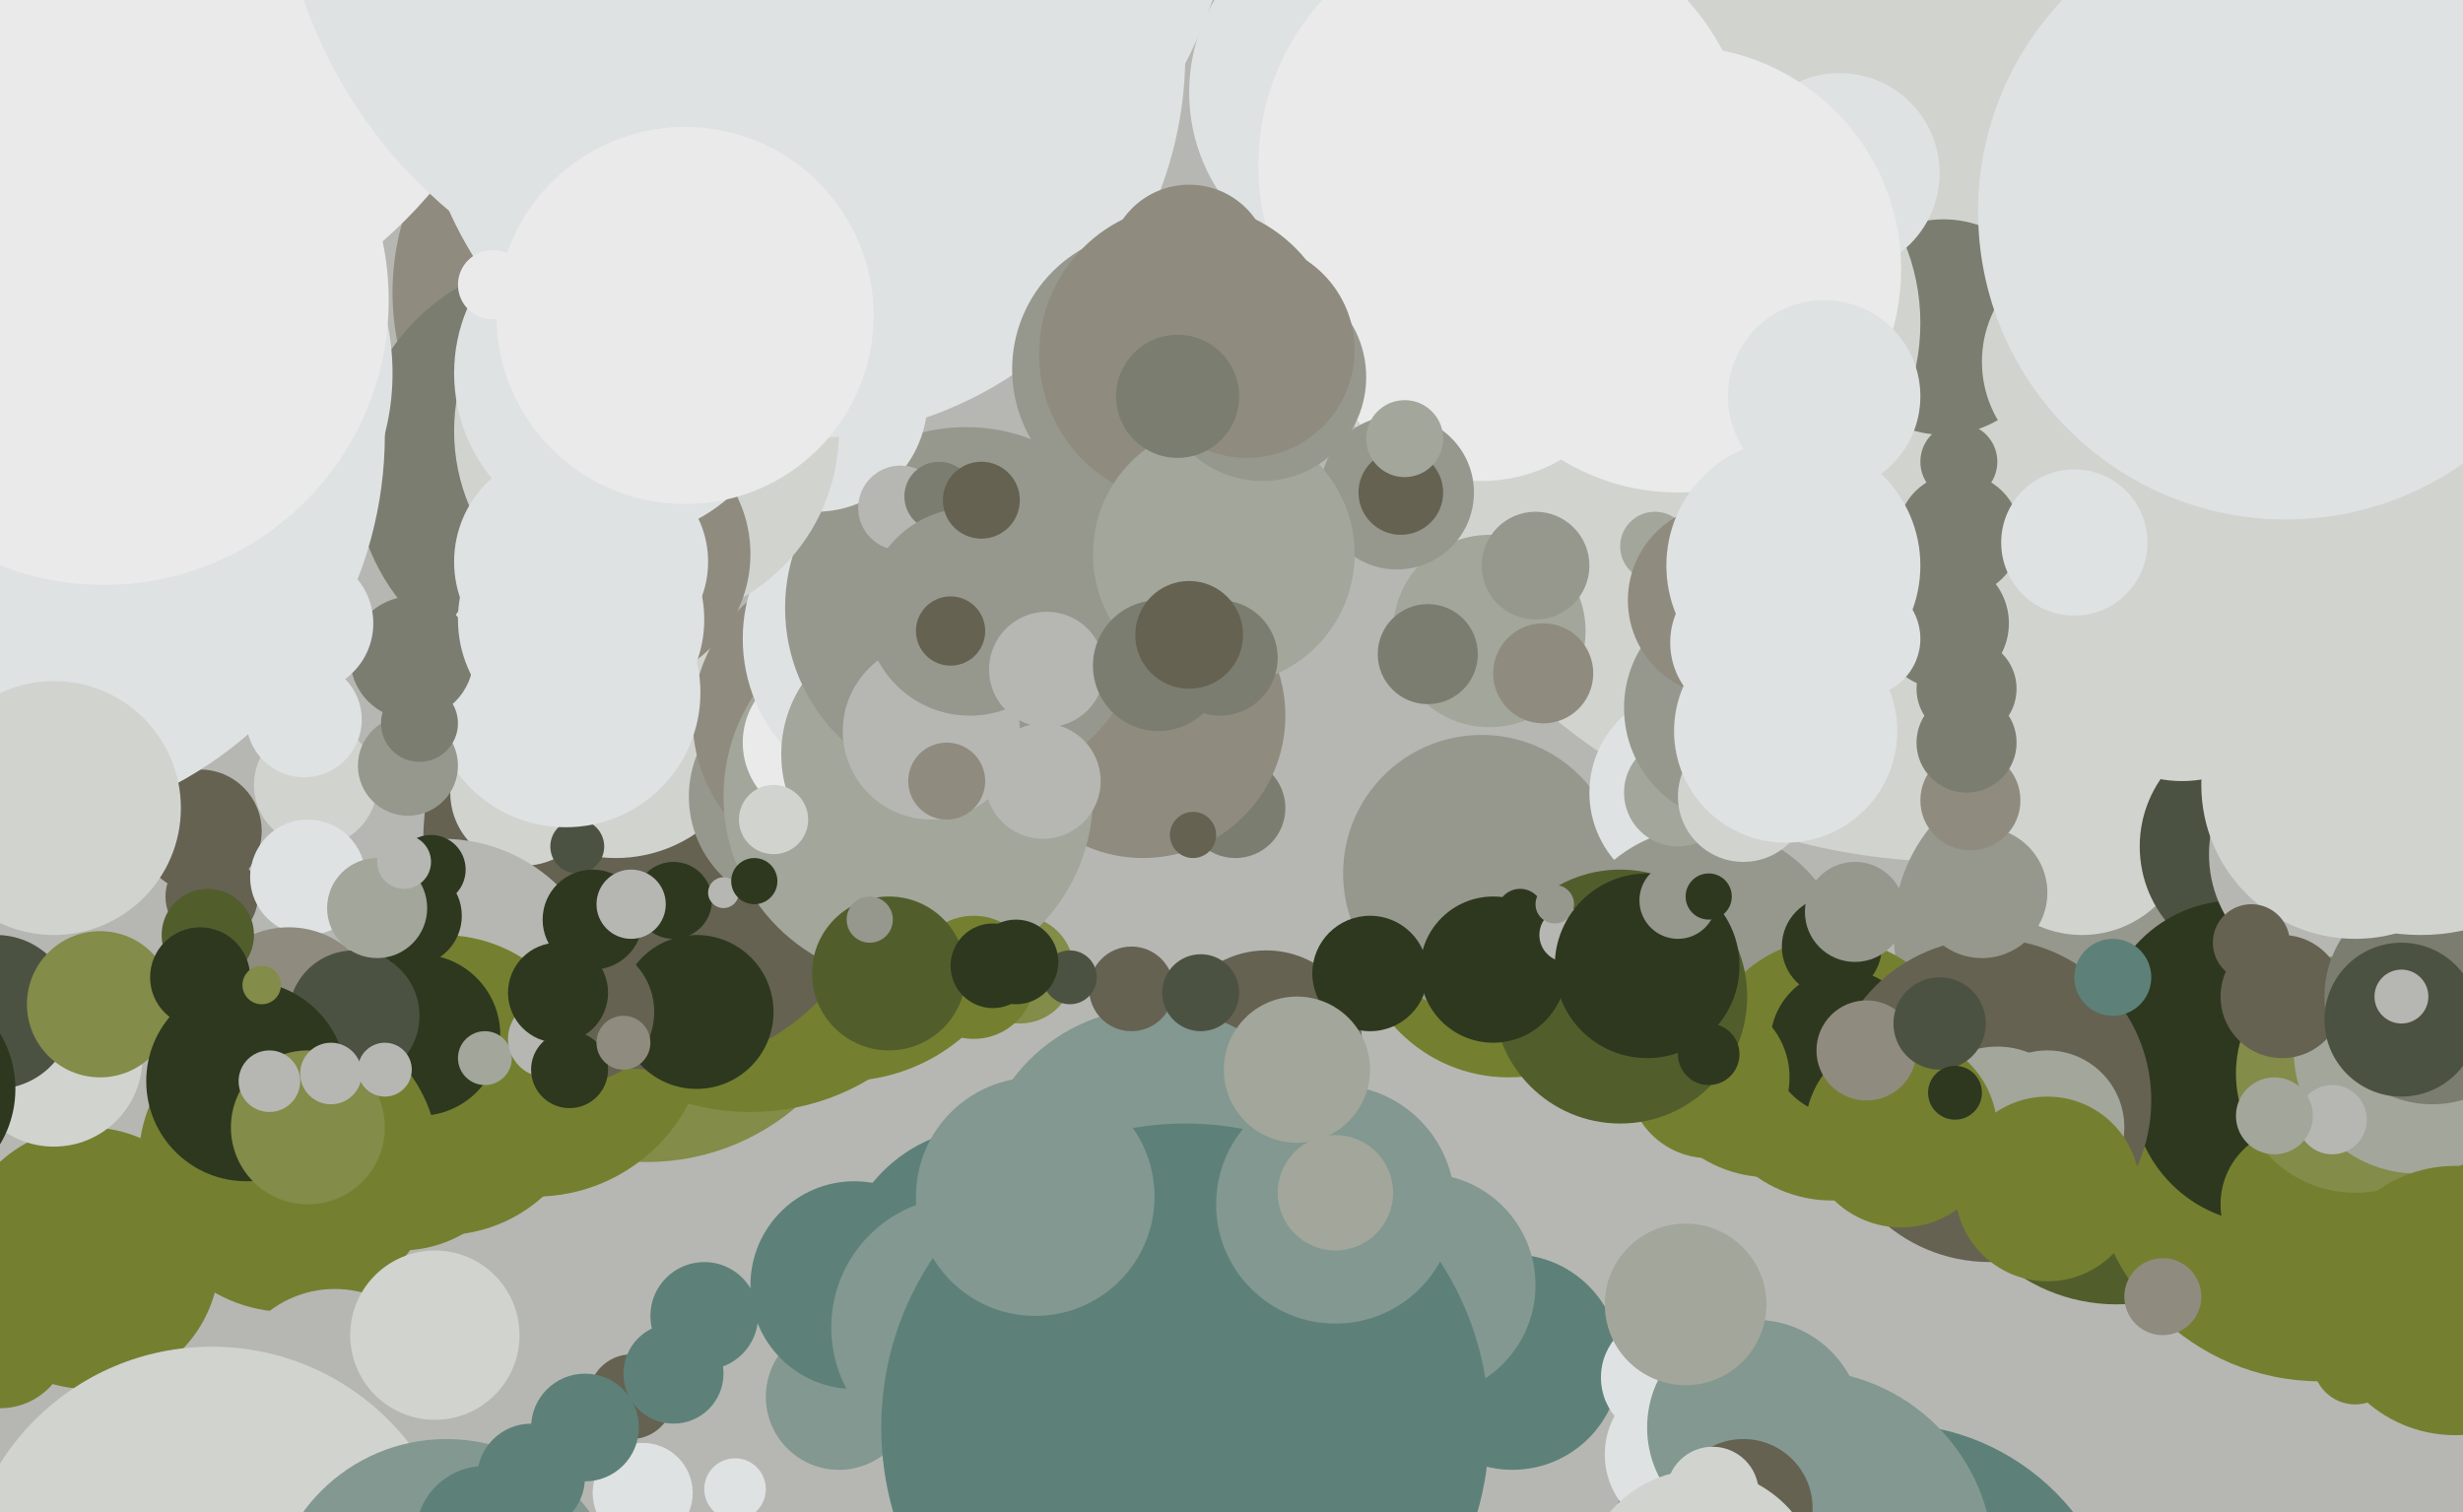 <svg xmlns="http://www.w3.org/2000/svg" width="640px" height="393px">
  <rect width="640" height="393" fill="rgb(182,183,179)"/>
  <circle cx="168" cy="76" r="66" fill="rgb(144,139,127)"/>
  <circle cx="219" cy="233" r="48" fill="rgb(116,128,47)"/>
  <circle cx="147" cy="122" r="55" fill="rgb(123,125,112)"/>
  <circle cx="168" cy="242" r="60" fill="rgb(131,140,72)"/>
  <circle cx="508" cy="60" r="164" fill="rgb(209,211,207)"/>
  <circle cx="139" cy="266" r="45" fill="rgb(116,128,47)"/>
  <circle cx="195" cy="229" r="60" fill="rgb(116,128,47)"/>
  <circle cx="392" cy="240" r="40" fill="rgb(116,128,47)"/>
  <circle cx="385" cy="227" r="36" fill="rgb(150,152,142)"/>
  <circle cx="440" cy="206" r="27" fill="rgb(222,226,227)"/>
  <circle cx="170" cy="218" r="60" fill="rgb(101,98,82)"/>
  <circle cx="321" cy="210" r="13" fill="rgb(123,125,112)"/>
  <circle cx="265" cy="252" r="14" fill="rgb(131,140,72)"/>
  <circle cx="329" cy="272" r="25" fill="rgb(101,98,82)"/>
  <circle cx="82" cy="204" r="16" fill="rgb(209,211,207)"/>
  <circle cx="505" cy="85" r="28" fill="rgb(123,125,112)"/>
  <circle cx="356" cy="24" r="47" fill="rgb(222,226,227)"/>
  <circle cx="175" cy="234" r="10" fill="rgb(46,56,31)"/>
  <circle cx="509" cy="139" r="16" fill="rgb(123,125,112)"/>
  <circle cx="505" cy="162" r="17" fill="rgb(123,125,112)"/>
  <circle cx="550" cy="293" r="46" fill="rgb(81,94,44)"/>
  <circle cx="160" cy="186" r="37" fill="rgb(209,211,207)"/>
  <circle cx="297" cy="186" r="37" fill="rgb(144,139,127)"/>
  <circle cx="460" cy="272" r="34" fill="rgb(116,128,47)"/>
  <circle cx="208" cy="207" r="29" fill="rgb(150,152,142)"/>
  <circle cx="300" cy="308" r="46" fill="rgb(130,152,144)"/>
  <circle cx="257" cy="332" r="39" fill="rgb(93,129,120)"/>
  <circle cx="491" cy="431" r="61" fill="rgb(93,129,120)"/>
  <circle cx="444" cy="84" r="55" fill="rgb(209,211,207)"/>
  <circle cx="220" cy="187" r="40" fill="rgb(144,139,127)"/>
  <circle cx="236" cy="207" r="48" fill="rgb(162,166,155)"/>
  <circle cx="393" cy="354" r="28" fill="rgb(93,129,120)"/>
  <circle cx="213" cy="193" r="20" fill="rgb(234,234,235)"/>
  <circle cx="235" cy="166" r="42" fill="rgb(222,226,227)"/>
  <circle cx="236" cy="196" r="33" fill="rgb(162,166,155)"/>
  <circle cx="52" cy="216" r="16" fill="rgb(101,98,82)"/>
  <circle cx="535" cy="242" r="43" fill="rgb(150,152,142)"/>
  <circle cx="251" cy="158" r="47" fill="rgb(150,152,142)"/>
  <circle cx="603" cy="299" r="60" fill="rgb(116,128,47)"/>
  <circle cx="188" cy="232" r="4" fill="rgb(182,183,179)"/>
  <circle cx="218" cy="363" r="19" fill="rgb(130,152,144)"/>
  <circle cx="136" cy="206" r="19" fill="rgb(209,211,207)"/>
  <circle cx="541" cy="215" r="28" fill="rgb(209,211,207)"/>
  <circle cx="115" cy="261" r="43" fill="rgb(182,183,179)"/>
  <circle cx="370" cy="334" r="29" fill="rgb(130,152,144)"/>
  <circle cx="443" cy="252" r="37" fill="rgb(150,152,142)"/>
  <circle cx="212" cy="104" r="29" fill="rgb(222,226,227)"/>
  <circle cx="168" cy="112" r="50" fill="rgb(209,211,207)"/>
  <circle cx="587" cy="220" r="31" fill="rgb(76,82,66)"/>
  <circle cx="55" cy="233" r="12" fill="rgb(101,98,82)"/>
  <circle cx="581" cy="269" r="35" fill="rgb(46,56,31)"/>
  <circle cx="181" cy="263" r="20" fill="rgb(46,56,31)"/>
  <circle cx="432" cy="358" r="16" fill="rgb(222,226,227)"/>
  <circle cx="476" cy="278" r="34" fill="rgb(116,128,47)"/>
  <circle cx="545" cy="94" r="30" fill="rgb(209,211,207)"/>
  <circle cx="23" cy="327" r="34" fill="rgb(116,128,47)"/>
  <circle cx="14" cy="275" r="23" fill="rgb(209,211,207)"/>
  <circle cx="606" cy="222" r="32" fill="rgb(182,183,179)"/>
  <circle cx="164" cy="363" r="11" fill="rgb(101,98,82)"/>
  <circle cx="222" cy="334" r="27" fill="rgb(93,129,120)"/>
  <circle cx="391" cy="43" r="64" fill="rgb(234,234,235)"/>
  <circle cx="242" cy="190" r="23" fill="rgb(182,183,179)"/>
  <circle cx="115" cy="282" r="39" fill="rgb(116,128,47)"/>
  <circle cx="39" cy="97" r="63" fill="rgb(222,226,227)"/>
  <circle cx="107" cy="238" r="13" fill="rgb(46,56,31)"/>
  <circle cx="104" cy="292" r="33" fill="rgb(116,128,47)"/>
  <circle cx="234" cy="132" r="11" fill="rgb(182,183,179)"/>
  <circle cx="109" cy="269" r="21" fill="rgb(46,56,31)"/>
  <circle cx="-1" cy="263" r="20" fill="rgb(76,82,66)"/>
  <circle cx="75" cy="302" r="39" fill="rgb(116,128,47)"/>
  <circle cx="19" cy="-29" r="122" fill="rgb(234,234,235)"/>
  <circle cx="468" cy="406" r="50" fill="rgb(130,152,144)"/>
  <circle cx="567" cy="172" r="31" fill="rgb(209,211,207)"/>
  <circle cx="589" cy="283" r="35" fill="rgb(46,56,31)"/>
  <circle cx="80" cy="228" r="15" fill="rgb(222,226,227)"/>
  <circle cx="430" cy="142" r="9" fill="rgb(162,166,155)"/>
  <circle cx="294" cy="257" r="11" fill="rgb(101,98,82)"/>
  <circle cx="75" cy="265" r="24" fill="rgb(144,139,127)"/>
  <circle cx="310" cy="217" r="6" fill="rgb(101,98,82)"/>
  <circle cx="208" cy="14" r="100" fill="rgb(222,226,227)"/>
  <circle cx="250" cy="345" r="34" fill="rgb(130,152,144)"/>
  <circle cx="26" cy="261" r="19" fill="rgb(131,140,72)"/>
  <circle cx="92" cy="264" r="17" fill="rgb(76,82,66)"/>
  <circle cx="597" cy="313" r="20" fill="rgb(116,128,47)"/>
  <circle cx="479" cy="271" r="19" fill="rgb(46,56,31)"/>
  <circle cx="244" cy="129" r="9" fill="rgb(123,125,112)"/>
  <circle cx="152" cy="263" r="18" fill="rgb(101,98,82)"/>
  <circle cx="161" cy="144" r="34" fill="rgb(144,139,127)"/>
  <circle cx="196" cy="229" r="6" fill="rgb(46,56,31)"/>
  <circle cx="612" cy="354" r="11" fill="rgb(116,128,47)"/>
  <circle cx="478" cy="45" r="26" fill="rgb(222,226,227)"/>
  <circle cx="436" cy="70" r="58" fill="rgb(234,234,235)"/>
  <circle cx="64" cy="281" r="26" fill="rgb(46,56,31)"/>
  <circle cx="253" cy="254" r="16" fill="rgb(116,128,47)"/>
  <circle cx="312" cy="258" r="10" fill="rgb(76,82,66)"/>
  <circle cx="150" cy="220" r="7" fill="rgb(76,82,66)"/>
  <circle cx="511" cy="179" r="13" fill="rgb(123,125,112)"/>
  <circle cx="147" cy="180" r="35" fill="rgb(222,226,227)"/>
  <circle cx="436" cy="206" r="14" fill="rgb(162,166,155)"/>
  <circle cx="517" cy="286" r="42" fill="rgb(101,98,82)"/>
  <circle cx="158" cy="146" r="26" fill="rgb(222,226,227)"/>
  <circle cx="231" cy="253" r="20" fill="rgb(81,94,44)"/>
  <circle cx="126" cy="275" r="7" fill="rgb(162,166,155)"/>
  <circle cx="612" cy="279" r="31" fill="rgb(131,140,72)"/>
  <circle cx="438" cy="378" r="21" fill="rgb(222,226,227)"/>
  <circle cx="107" cy="171" r="16" fill="rgb(123,125,112)"/>
  <circle cx="87" cy="363" r="28" fill="rgb(182,183,179)"/>
  <circle cx="0" cy="348" r="18" fill="rgb(116,128,47)"/>
  <circle cx="515" cy="232" r="17" fill="rgb(150,152,142)"/>
  <circle cx="519" cy="294" r="22" fill="rgb(162,166,155)"/>
  <circle cx="476" cy="246" r="13" fill="rgb(46,56,31)"/>
  <circle cx="252" cy="159" r="27" fill="rgb(150,152,142)"/>
  <circle cx="271" cy="203" r="15" fill="rgb(182,183,179)"/>
  <circle cx="628" cy="273" r="32" fill="rgb(162,166,155)"/>
  <circle cx="255" cy="130" r="10" fill="rgb(101,98,82)"/>
  <circle cx="562" cy="337" r="10" fill="rgb(144,139,127)"/>
  <circle cx="484" cy="166" r="15" fill="rgb(222,226,227)"/>
  <circle cx="80" cy="293" r="20" fill="rgb(131,140,72)"/>
  <circle cx="151" cy="161" r="32" fill="rgb(222,226,227)"/>
  <circle cx="452" cy="184" r="30" fill="rgb(150,152,142)"/>
  <circle cx="272" cy="174" r="15" fill="rgb(182,183,179)"/>
  <circle cx="54" cy="243" r="12" fill="rgb(81,94,44)"/>
  <circle cx="308" cy="371" r="79" fill="rgb(93,129,120)"/>
  <circle cx="299" cy="96" r="36" fill="rgb(150,152,142)"/>
  <circle cx="532" cy="293" r="20" fill="rgb(162,166,155)"/>
  <circle cx="-3" cy="113" r="103" fill="rgb(222,226,227)"/>
  <circle cx="448" cy="156" r="25" fill="rgb(144,139,127)"/>
  <circle cx="593" cy="259" r="16" fill="rgb(101,98,82)"/>
  <circle cx="453" cy="207" r="17" fill="rgb(209,211,207)"/>
  <circle cx="456" cy="371" r="28" fill="rgb(130,152,144)"/>
  <circle cx="512" cy="208" r="13" fill="rgb(144,139,127)"/>
  <circle cx="147" cy="146" r="29" fill="rgb(222,226,227)"/>
  <circle cx="112" cy="226" r="9" fill="rgb(46,56,31)"/>
  <circle cx="197" cy="-41" r="125" fill="rgb(222,226,227)"/>
  <circle cx="494" cy="294" r="25" fill="rgb(116,128,47)"/>
  <circle cx="98" cy="236" r="13" fill="rgb(162,166,155)"/>
  <circle cx="106" cy="199" r="13" fill="rgb(150,152,142)"/>
  <circle cx="444" cy="280" r="21" fill="rgb(116,128,47)"/>
  <circle cx="387" cy="164" r="25" fill="rgb(162,166,155)"/>
  <circle cx="113" cy="347" r="22" fill="rgb(209,211,207)"/>
  <circle cx="632" cy="259" r="28" fill="rgb(123,125,112)"/>
  <circle cx="278" cy="254" r="7" fill="rgb(76,82,66)"/>
  <circle cx="454" cy="167" r="20" fill="rgb(222,226,227)"/>
  <circle cx="269" cy="311" r="31" fill="rgb(130,152,144)"/>
  <circle cx="201" cy="213" r="9" fill="rgb(209,211,207)"/>
  <circle cx="258" cy="251" r="11" fill="rgb(46,56,31)"/>
  <circle cx="154" cy="239" r="13" fill="rgb(46,56,31)"/>
  <circle cx="100" cy="278" r="7" fill="rgb(182,183,179)"/>
  <circle cx="55" cy="415" r="65" fill="rgb(209,211,207)"/>
  <circle cx="109" cy="188" r="10" fill="rgb(123,125,112)"/>
  <circle cx="161" cy="97" r="43" fill="rgb(222,226,227)"/>
  <circle cx="421" cy="259" r="33" fill="rgb(81,94,44)"/>
  <circle cx="464" cy="190" r="29" fill="rgb(222,226,227)"/>
  <circle cx="511" cy="193" r="13" fill="rgb(123,125,112)"/>
  <circle cx="385" cy="84" r="41" fill="rgb(234,234,235)"/>
  <circle cx="438" cy="339" r="21" fill="rgb(162,166,155)"/>
  <circle cx="128" cy="74" r="9" fill="rgb(234,234,235)"/>
  <circle cx="191" cy="387" r="8" fill="rgb(222,226,227)"/>
  <circle cx="-24" cy="283" r="28" fill="rgb(46,56,31)"/>
  <circle cx="363" cy="128" r="20" fill="rgb(150,152,142)"/>
  <circle cx="247" cy="164" r="9" fill="rgb(101,98,82)"/>
  <circle cx="399" cy="147" r="14" fill="rgb(150,152,142)"/>
  <circle cx="395" cy="237" r="6" fill="rgb(46,56,31)"/>
  <circle cx="612" cy="204" r="40" fill="rgb(209,211,207)"/>
  <circle cx="309" cy="92" r="39" fill="rgb(144,139,127)"/>
  <circle cx="453" cy="392" r="18" fill="rgb(101,98,82)"/>
  <circle cx="629" cy="191" r="52" fill="rgb(209,211,207)"/>
  <circle cx="183" cy="342" r="14" fill="rgb(93,129,120)"/>
  <circle cx="606" cy="291" r="9" fill="rgb(182,183,179)"/>
  <circle cx="347" cy="313" r="31" fill="rgb(130,152,144)"/>
  <circle cx="482" cy="237" r="13" fill="rgb(150,152,142)"/>
  <circle cx="79" cy="162" r="18" fill="rgb(222,226,227)"/>
  <circle cx="485" cy="273" r="13" fill="rgb(144,139,127)"/>
  <circle cx="388" cy="252" r="19" fill="rgb(46,56,31)"/>
  <circle cx="167" cy="388" r="13" fill="rgb(222,226,227)"/>
  <circle cx="407" cy="243" r="7" fill="rgb(182,183,179)"/>
  <circle cx="549" cy="254" r="10" fill="rgb(93,129,120)"/>
  <circle cx="246" cy="203" r="10" fill="rgb(144,139,127)"/>
  <circle cx="116" cy="420" r="46" fill="rgb(130,152,144)"/>
  <circle cx="466" cy="147" r="33" fill="rgb(222,226,227)"/>
  <circle cx="318" cy="144" r="34" fill="rgb(162,166,155)"/>
  <circle cx="364" cy="128" r="11" fill="rgb(101,98,82)"/>
  <circle cx="591" cy="290" r="10" fill="rgb(162,166,155)"/>
  <circle cx="356" cy="253" r="15" fill="rgb(46,56,31)"/>
  <circle cx="14" cy="210" r="33" fill="rgb(209,211,207)"/>
  <circle cx="371" cy="170" r="13" fill="rgb(123,125,112)"/>
  <circle cx="309" cy="69" r="21" fill="rgb(144,139,127)"/>
  <circle cx="226" cy="239" r="6" fill="rgb(150,152,142)"/>
  <circle cx="638" cy="338" r="35" fill="rgb(116,128,47)"/>
  <circle cx="365" cy="114" r="10" fill="rgb(162,166,155)"/>
  <circle cx="504" cy="266" r="12" fill="rgb(76,82,66)"/>
  <circle cx="328" cy="98" r="27" fill="rgb(150,152,142)"/>
  <circle cx="301" cy="173" r="17" fill="rgb(123,125,112)"/>
  <circle cx="138" cy="384" r="14" fill="rgb(93,129,120)"/>
  <circle cx="539" cy="141" r="19" fill="rgb(222,226,227)"/>
  <circle cx="404" cy="235" r="5" fill="rgb(150,152,142)"/>
  <circle cx="624" cy="265" r="20" fill="rgb(76,82,66)"/>
  <circle cx="264" cy="250" r="11" fill="rgb(46,56,31)"/>
  <circle cx="86" cy="279" r="8" fill="rgb(182,183,179)"/>
  <circle cx="142" cy="270" r="10" fill="rgb(182,183,179)"/>
  <circle cx="594" cy="55" r="80" fill="rgb(222,226,227)"/>
  <circle cx="509" cy="120" r="10" fill="rgb(123,125,112)"/>
  <circle cx="145" cy="258" r="13" fill="rgb(46,56,31)"/>
  <circle cx="126" cy="399" r="18" fill="rgb(93,129,120)"/>
  <circle cx="585" cy="245" r="10" fill="rgb(101,98,82)"/>
  <circle cx="152" cy="371" r="14" fill="rgb(93,129,120)"/>
  <circle cx="324" cy="91" r="28" fill="rgb(144,139,127)"/>
  <circle cx="474" cy="103" r="25" fill="rgb(222,226,227)"/>
  <circle cx="624" cy="259" r="7" fill="rgb(182,183,179)"/>
  <circle cx="317" cy="171" r="15" fill="rgb(123,125,112)"/>
  <circle cx="309" cy="165" r="14" fill="rgb(101,98,82)"/>
  <circle cx="178" cy="82" r="49" fill="rgb(234,234,235)"/>
  <circle cx="175" cy="357" r="13" fill="rgb(93,129,120)"/>
  <circle cx="27" cy="78" r="74" fill="rgb(234,234,235)"/>
  <circle cx="428" cy="251" r="24" fill="rgb(46,56,31)"/>
  <circle cx="436" cy="234" r="10" fill="rgb(150,152,142)"/>
  <circle cx="508" cy="284" r="7" fill="rgb(46,56,31)"/>
  <circle cx="444" cy="233" r="6" fill="rgb(46,56,31)"/>
  <circle cx="70" cy="281" r="8" fill="rgb(182,183,179)"/>
  <circle cx="52" cy="254" r="13" fill="rgb(46,56,31)"/>
  <circle cx="445" cy="388" r="12" fill="rgb(209,211,207)"/>
  <circle cx="105" cy="224" r="7" fill="rgb(182,183,179)"/>
  <circle cx="532" cy="309" r="24" fill="rgb(116,128,47)"/>
  <circle cx="442" cy="413" r="31" fill="rgb(209,211,207)"/>
  <circle cx="68" cy="256" r="5" fill="rgb(131,140,72)"/>
  <circle cx="148" cy="278" r="10" fill="rgb(46,56,31)"/>
  <circle cx="306" cy="103" r="16" fill="rgb(123,125,112)"/>
  <circle cx="164" cy="235" r="9" fill="rgb(182,183,179)"/>
  <circle cx="444" cy="274" r="8" fill="rgb(46,56,31)"/>
  <circle cx="337" cy="278" r="19" fill="rgb(162,166,155)"/>
  <circle cx="162" cy="271" r="7" fill="rgb(144,139,127)"/>
  <circle cx="401" cy="175" r="13" fill="rgb(144,139,127)"/>
  <circle cx="79" cy="187" r="15" fill="rgb(222,226,227)"/>
  <circle cx="347" cy="310" r="15" fill="rgb(162,166,155)"/>
</svg>